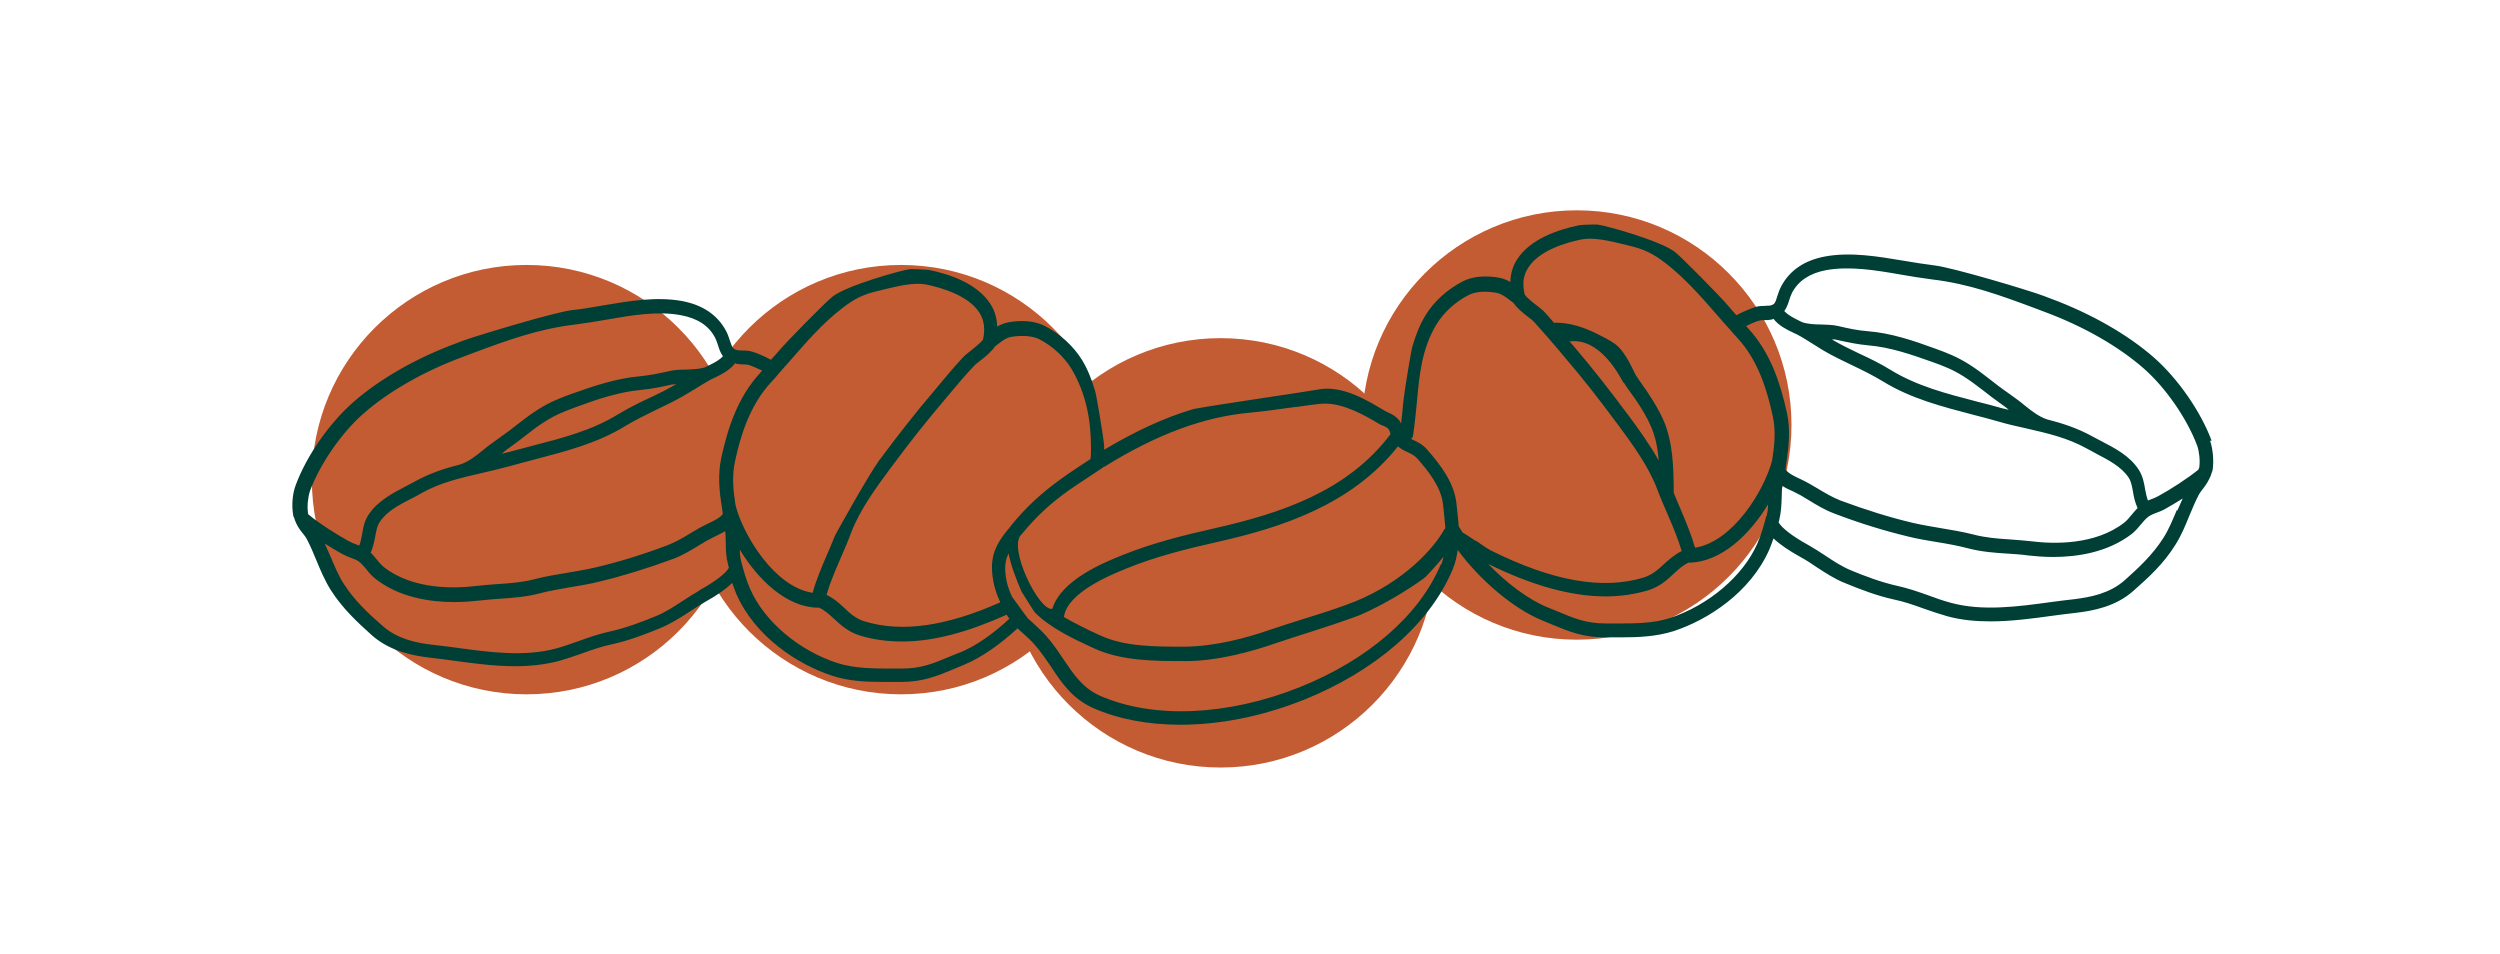 <?xml version="1.0" encoding="UTF-8"?> <svg xmlns="http://www.w3.org/2000/svg" id="Laag_1" viewBox="0 0 97 37"><defs><style>.cls-1{fill:#c45c33;}.cls-1,.cls-2{stroke-width:0px;}.cls-2{fill:#003f36;}</style></defs><path class="cls-1" d="m34.96,26.94c4.6,0,8.33-3.73,8.33-8.33s-3.73-8.33-8.33-8.33-8.33,3.73-8.33,8.33,3.73,8.33,8.33,8.33"></path><path class="cls-1" d="m47.36,29.78c4.6,0,8.33-3.73,8.33-8.33s-3.73-8.33-8.33-8.33-8.33,3.73-8.33,8.33,3.73,8.33,8.33,8.33"></path><path class="cls-1" d="m61.18,24.82c4.6,0,8.33-3.73,8.33-8.33s-3.73-8.33-8.33-8.33-8.33,3.73-8.33,8.33,3.73,8.33,8.33,8.33"></path><path class="cls-1" d="m20.43,26.94c4.6,0,8.33-3.73,8.33-8.33s-3.73-8.33-8.33-8.33-8.33,3.73-8.33,8.33,3.73,8.33,8.33,8.33"></path><path class="cls-2" d="m85.32,18.16s-.02.04-.02.06c-.39.32-1.08.77-1.56,1.03-.11.06-.21.1-.3.13-.03.01-.07.03-.1.04-.05-.13-.08-.28-.11-.44-.04-.25-.09-.51-.25-.76-.35-.54-.94-.84-1.46-1.11-.11-.06-.23-.12-.34-.18-.58-.32-1.17-.51-1.76-.66,0,0,0,0,0,0-.3-.1-.59-.32-.85-.53-.21-.18-.43-.33-.65-.49-.13-.09-.27-.19-.4-.29l-.31-.24c-.26-.2-.53-.41-.82-.59-.46-.29-.85-.44-1.32-.61-.82-.3-1.7-.6-2.61-.67-.4-.03-.75-.11-1.14-.2-.21-.05-.44-.05-.66-.06-.26,0-.54-.02-.74-.09-.06-.03-.12-.06-.18-.09-.2-.1-.38-.2-.51-.34.1-.14.15-.29.19-.42.03-.09.06-.19.11-.29.25-.47.69-.76,1.33-.88.9-.16,1.9,0,2.87.17.41.07.82.14,1.22.19,1.45.17,2.67.62,4.09,1.15l.29.11c1.51.56,2.87,1.34,3.84,2.19.86.75,1.69,1.96,2.08,3,.08.23.12.58.08.86m-.87,1.64c-.16.38-.31.75-.52,1.08-.42.66-.96,1.16-1.51,1.65-.58.51-1.32.65-1.96.73-.29.03-.59.07-.89.11-1.31.18-2.67.36-3.88.03-.3-.08-.59-.18-.88-.29-.39-.14-.8-.28-1.21-.37-.63-.14-1.26-.38-1.79-.6-.36-.15-.68-.36-1.01-.58-.21-.14-.43-.28-.66-.41-.6-.33-1.01-.65-1.14-.87.01-.04.02-.08.03-.12.07-.29.08-.58.09-.85,0-.15.01-.3.02-.45.14.09.29.16.43.22.1.05.2.1.29.15.1.06.2.12.3.18.31.19.64.39.99.52.99.38,1.97.68,2.89.9.36.09.73.15,1.09.21.43.07.83.14,1.24.25.51.13,1.02.17,1.52.2.26.02.52.03.78.07.27.03.61.06.98.06.95,0,2.13-.18,3.06-.9.14-.11.26-.26.37-.39.06-.07.12-.14.18-.2.11-.11.23-.16.39-.22.11-.04.24-.09.36-.16.2-.11.43-.25.67-.4-.07.16-.14.31-.21.47m-15.72-1.95c-.3,1.16-1.52,3.16-2.99,3.39-.15-.51-.36-1.02-.57-1.51-.09-.2-.17-.41-.26-.62,0,0,0,0,0-.01,0-.96-.03-1.97-.4-2.81-.15-.35-.38-.73-.66-1.15-.06-.08-.11-.15-.16-.23-.09-.12-.17-.24-.26-.38-.08-.13-.37-.88-.79-1.19-.22-.16-.47-.28-.71-.4-.5-.25-1.04-.43-1.6-.43-.02,0-.04,0-.06.01-.12-.14-.24-.28-.36-.41-.08-.09-.2-.18-.34-.29-.12-.09-.34-.26-.44-.4-.1-.41-.06-.75.14-1.05.43-.67,1.47-.97,2.06-1.09.47-.09,1.05.05,1.56.17l.24.06c.62.14.97.31,1.49.71.73.57,1.37,1.3,1.98,2,.15.18.31.35.46.52,0,0,0,0,0,0s0,0,0,0c.1.12.21.24.31.35.82.88,1.16,2.03,1.38,3.03.13.59.07,1.15-.02,1.72m-.23,2.18c-.11.42-.2.73-.35,1.07-.55,1.25-1.88,2.38-3.39,2.88-.68.22-1.41.21-2.18.21h-.3c-.77,0-1.24-.2-1.88-.47l-.37-.15c-.75-.3-1.61-.95-2.32-1.69,1.71.84,3.22,1.26,4.55,1.26.58,0,1.12-.08,1.64-.23.46-.14.76-.41,1.02-.66.2-.18.37-.34.59-.43,0,0,.01.01.02.01h0c1.23-.03,2.33-1.09,3.04-2.26,0,.16-.02.32-.06.47m-5.54-5.2c.09.15.19.28.28.41.05.07.1.14.16.22.27.39.47.74.61,1.06.18.4.27.86.31,1.34-.35-.62-.78-1.22-1.18-1.76l-.07-.09c-.66-.89-1.31-1.72-2.05-2.59l-.16-.18c1.22-.17,1.99,1.44,2.09,1.6m-5.73,6.14c-.19-.13-.36-.24-.51-.33-.05-.07-.1-.15-.14-.22,0,0,0,0-.01-.01-.02-.23-.04-.47-.07-.71l-.02-.19c-.09-.8-.6-1.47-1.13-2.08-.18-.21-.39-.31-.57-.39-.02,0-.03-.02-.06-.03.04-.04.08-.09.08-.15.06-.41.1-.82.14-1.22.1-1.1.19-2.13.77-3.08.28-.46.73-.87,1.24-1.13.23-.12.55-.16.94-.11.26.03.35.06.8.41.14.2.35.38.55.53.11.08.21.16.27.23.31.34.61.69.91,1.04l.2.24c.74.86,1.38,1.68,2.03,2.56l.07.09c.57.77,1.21,1.64,1.55,2.54.12.33.27.66.41.99.21.48.4.95.54,1.41-.26.13-.47.31-.67.49-.24.22-.46.43-.81.54-1.59.48-3.53.14-5.92-1.05-.15-.08-.37-.23-.58-.38m-1.23-.44c-.42.75-1.56,2.02-3.47,2.8-.66.26-1.33.47-1.98.67-.44.14-.89.28-1.33.43-.86.3-2.12.65-3.33.65h-.06c-1.06,0-2.25,0-3.19-.44l-.11-.05c-.39-.18-.86-.41-1.29-.66.13-.96,1.83-1.64,2.47-1.9,1.09-.44,2.19-.72,3.51-1.02,2.46-.55,5.19-1.44,6.98-3.7.11.09.23.16.35.21.15.07.29.14.4.26.44.5.92,1.1,1,1.78l.02.19c.03.26.05.5.07.74,0,.01-.03.01-.03.03m-.15,1.37c-.82,1.97-2.83,3.71-5.49,4.77-2.79,1.11-5.68,1.23-7.74.32-.67-.3-1.02-.84-1.4-1.4-.21-.31-.42-.63-.69-.93-.15-.17-.31-.31-.47-.46-.07-.07-.14-.13-.21-.19-.02,0-.62-.85-.63-.85-.14-.29-.23-.59-.26-.94-.03-.3.02-.53.12-.75.1.5.32,1.06.51,1.49,0,0,.5.8.51.8.58.59,1.5,1.03,2.2,1.35l.11.05c1.05.48,2.3.49,3.48.49h.07c1.23,0,2.55-.37,3.45-.68.44-.15.88-.29,1.32-.43.63-.2,1.27-.41,1.92-.65,1.25-.52,2.47-1.38,2.62-1.51,0,0,.47-.5.69-.78-.03.11-.05.21-.1.32m-18.68,3.4l-.37.15c-.64.27-1.11.47-1.88.47h-.3c-.77,0-1.5,0-2.18-.21-1.51-.49-2.84-1.62-3.39-2.87-.15-.34-.24-.65-.35-1.07-.04-.15-.05-.31-.06-.47.71,1.17,1.81,2.24,3.04,2.26h0s.01,0,.02-.01c.22.09.39.25.59.43.26.24.56.52,1.02.66.52.16,1.06.23,1.64.23,1.2,0,2.54-.36,4.05-1.04.02.03.04.07.06.1.01.02.03.04.05.05-.62.58-1.31,1.07-1.93,1.32m-8.7-5.71c-.09-.58-.15-1.13-.02-1.72.22-1.01.57-2.15,1.38-3.04.11-.11.21-.23.31-.35,0,0,0,0,0,0h0c.15-.18.31-.35.46-.52.61-.7,1.24-1.43,1.98-2,.52-.41.87-.57,1.49-.71l.24-.06c.51-.12,1.09-.26,1.56-.17.58.12,1.63.42,2.06,1.09.19.3.23.65.14,1.05-.1.13-.32.3-.44.4-.13.1-.26.2-.34.29-.32.34-.62.7-.92,1.06l-.2.24c-.74.87-1.39,1.7-2.05,2.59l-.07.09c-.4.54-1.76,2.97-1.76,3.01,0,0,0,0,0,.01-.08.21-.17.41-.26.62-.21.49-.43,1-.57,1.51-1.47-.22-2.69-2.22-2.99-3.39m-1.4,3.3c-.23.13-.44.27-.66.41-.34.22-.65.43-1.02.58-.53.22-1.16.46-1.79.6-.42.09-.82.23-1.21.37-.29.1-.58.21-.88.29-1.22.33-2.57.15-3.88-.03-.3-.04-.6-.08-.89-.11-.64-.07-1.38-.22-1.96-.73-.56-.49-1.1-.99-1.52-1.65-.21-.33-.36-.7-.52-1.08-.07-.16-.14-.31-.21-.47.24.15.47.29.67.4.13.07.25.12.36.16.16.06.28.1.39.22.06.06.12.13.18.2.1.13.22.27.37.39.92.72,2.11.9,3.06.9.37,0,.71-.03.98-.06.26-.03.53-.05.78-.07.5-.03,1.01-.07,1.52-.2.4-.11.81-.17,1.24-.25.36-.06.73-.12,1.09-.21.92-.22,1.89-.52,2.89-.89.35-.13.68-.33.99-.52.1-.06.2-.12.3-.18.09-.05.19-.1.29-.15.14-.07.29-.14.43-.22.01.15.02.3.02.45,0,.28.01.56.09.85.01.05.02.08.03.12-.12.22-.54.54-1.14.87m-15.17-2.93s-.02-.04-.02-.06c-.04-.28,0-.63.08-.87.39-1.04,1.22-2.25,2.08-3,.97-.85,2.33-1.63,3.84-2.19l.29-.11c1.42-.53,2.64-.98,4.09-1.15.4-.05.81-.12,1.22-.19.97-.17,1.97-.34,2.87-.17.64.12,1.08.4,1.33.88.05.1.08.2.11.29.04.13.09.29.19.42-.12.14-.31.24-.51.34-.06.03-.12.06-.18.09-.2.07-.48.08-.74.09-.22,0-.45.01-.66.06-.4.09-.74.16-1.14.2-.91.08-1.79.38-2.61.67-.47.17-.86.32-1.32.61-.29.18-.56.39-.82.59l-.31.24c-.13.1-.27.19-.4.29-.22.16-.44.31-.65.49-.26.21-.54.43-.85.53,0,0,0,0,0,0-.6.15-1.18.34-1.76.66-.11.06-.22.12-.34.18-.52.27-1.11.58-1.46,1.11-.16.24-.21.5-.25.76-.03.15-.06.3-.11.44-.03-.01-.06-.03-.1-.04-.09-.03-.19-.07-.3-.13-.48-.26-1.17-.7-1.56-1.03m7.43-2.33c.09-.06.18-.14.26-.2.14-.1.28-.2.41-.3l.31-.24c.26-.2.5-.39.78-.56.41-.26.76-.39,1.22-.56.78-.29,1.62-.57,2.47-.65.44-.04.8-.12,1.21-.21.05-.01.12,0,.18-.02-.33.19-.68.37-1.03.53-.41.19-.83.4-1.23.64-1.02.63-2.15.92-3.35,1.23-.33.09-.65.17-.98.26-.09.02-.17.04-.26.06m9.11-3.53s.05.02.08.03c.09.01.17.02.25.02.09,0,.16,0,.24.03.15.05.32.13.49.21-.02.02-.04.05-.06.07-.91.98-1.28,2.21-1.52,3.29-.15.69-.08,1.33.02,1.95h0c.01.07.02.14.03.21,0,.02,0,.03,0,.05-.1.14-.35.26-.58.37-.12.06-.23.11-.33.17-.1.06-.2.12-.31.18-.29.18-.6.36-.91.48-.97.37-1.92.66-2.82.87-.35.08-.7.14-1.06.2-.42.07-.86.14-1.28.25-.46.12-.93.16-1.42.19-.27.02-.54.04-.81.07-.87.11-2.5.16-3.63-.73-.1-.08-.19-.19-.28-.3-.07-.09-.14-.17-.21-.24,0,0-.01,0-.02-.01.1-.22.14-.44.18-.64.04-.22.07-.4.17-.55.27-.42.77-.68,1.26-.93.12-.06.24-.12.35-.19.75-.42,1.54-.6,2.37-.79.36-.08.72-.17,1.09-.27.32-.09.64-.17.97-.26,1.18-.31,2.4-.62,3.49-1.29.38-.23.79-.43,1.18-.62.37-.18.76-.36,1.13-.58.14-.08.27-.16.4-.24.2-.12.4-.25.6-.36.06-.03.12-.06.19-.09.25-.12.55-.28.75-.53m10.07-.65c.45-.36.54-.38.8-.41.39-.04.71,0,.94.11.51.26.96.68,1.24,1.13.57.95.77,1.98.77,3.08,0,.15,0,.3-.02.44-.37.24-.75.49-1.14.77-.79.57-1.36,1.1-1.94,1.81,0,0-.01,0-.01,0,0,0,0,.01,0,.02-.06.08-.13.15-.19.23-.37.47-.6.92-.53,1.62.04.41.15.77.31,1.11-2.09.93-3.82,1.18-5.26.74-.34-.1-.57-.31-.81-.54-.19-.18-.4-.36-.67-.49.13-.46.33-.92.54-1.41.14-.33.29-.66.41-.99.34-.9.98-1.77,1.55-2.54l.07-.09c.65-.88,1.29-1.69,2.03-2.56l.2-.24c.29-.35.59-.7.91-1.04.06-.07.16-.14.27-.23.2-.15.41-.33.55-.53m4.25,4.66c2.03-1.26,3.86-1.94,5.67-2.1.52-.05,1.02-.12,1.52-.19,0,0,0,0,0,0,0,0,.01,0,.02,0,.1-.02.22-.03.32-.04.27-.04.55-.08.82-.11.07,0,.14-.01.21-.01.75,0,1.57.47,2.07.77.06.04.12.07.19.09.11.05.17.08.22.15.02.03.05.11.06.17,0,0,0,0,0,.01-1.68,2.22-4.25,3.06-6.79,3.64-1.34.3-2.46.59-3.59,1.04-.74.3-2.39.96-2.74,2.09-.5.13-1.76-2.41-1.19-2.89.55-.67,1.09-1.18,1.85-1.72.25-.18,1.34-.88,1.34-.9m28.27-4.94c.06,0,.13,0,.18.02.42.09.77.17,1.21.21.85.07,1.68.36,2.47.64.45.16.81.3,1.22.56.27.17.52.36.78.56l.31.24c.14.1.27.2.41.3.09.06.18.13.26.2-.09-.02-.17-.04-.26-.06-.32-.09-.65-.18-.98-.26-1.19-.31-2.32-.6-3.35-1.23-.4-.25-.82-.45-1.23-.64-.34-.16-.7-.34-1.03-.53m-2.85-.73c.08-.03.15-.03.24-.03.08,0,.16,0,.25-.02.03,0,.05-.02.08-.03.2.26.5.41.75.53.06.03.13.06.19.09.21.11.4.24.6.36.13.08.26.17.4.25.37.22.76.4,1.13.58.4.19.8.39,1.18.62,1.09.67,2.31.98,3.49,1.29.32.08.65.17.97.26.37.11.73.19,1.09.27.83.19,1.62.37,2.37.79.11.06.23.12.35.19.48.25.98.51,1.26.93.1.15.13.34.17.55.03.2.08.42.18.64,0,0-.01,0-.02.01-.07.07-.14.16-.21.24-.09.11-.19.23-.28.3-1.13.89-2.76.84-3.63.73-.27-.03-.54-.05-.81-.07-.49-.03-.96-.07-1.42-.19-.43-.11-.86-.18-1.28-.25-.35-.06-.71-.12-1.06-.2-.9-.21-1.85-.51-2.82-.87-.31-.12-.61-.3-.91-.48-.1-.06-.2-.12-.31-.18-.1-.06-.21-.11-.33-.17-.22-.1-.47-.22-.58-.37,0-.02,0-.03,0-.05.01-.07.02-.14.03-.21h0c.09-.62.17-1.26.02-1.95-.24-1.08-.61-2.31-1.52-3.29-.02-.02-.04-.05-.06-.07.16-.08.34-.16.49-.21m17.57,4.66c-.42-1.13-1.3-2.4-2.23-3.22-1.01-.89-2.44-1.71-4-2.29l-.29-.11c-.55-.21-3.53-1.1-4.22-1.18-.39-.05-.79-.11-1.19-.18-1.02-.17-2.07-.35-3.06-.17-.81.15-1.38.54-1.71,1.16-.07.13-.11.26-.15.38-.08.27-.11.34-.31.37-.06,0-.12,0-.18.01-.12,0-.25,0-.42.06-.1.04-.4.15-.68.3-.11-.12-.22-.25-.33-.38-.27-.32-1.77-1.85-2.05-2.07-.56-.44-2.7-1.03-2.97-1.06-.01-.02-.7,0-.75.02-.82.17-1.9.53-2.41,1.33-.17.26-.25.56-.26.87-.19-.11-.35-.16-.6-.19-.5-.06-.92,0-1.25.17-.6.31-1.13.79-1.45,1.33-.23.38-.37.76-.49,1.16-.03.01-.31,1.7-.36,2.16-.03.29-.05.58-.09.87-.02-.05-.04-.09-.07-.13-.14-.17-.29-.24-.42-.3-.04-.02-.09-.04-.14-.07-.61-.36-1.65-1.03-2.62-.82-.3.06-3.96.59-4.8.75-1.12.33-2.26.86-3.47,1.58,0-.06,0-.12,0-.15-.04-.46-.33-2.15-.36-2.16-.12-.39-.26-.78-.49-1.16-.33-.54-.86-1.03-1.45-1.33-.33-.17-.75-.23-1.25-.17-.24.03-.41.08-.6.19-.01-.31-.09-.61-.26-.87-.51-.8-1.59-1.17-2.41-1.33-.06-.01-.74-.04-.75-.02-.27.03-2.41.62-2.97,1.06-.28.22-1.78,1.75-2.05,2.07-.11.13-.22.25-.34.38-.27-.15-.57-.27-.68-.3-.17-.06-.3-.06-.42-.06-.06,0-.11,0-.18-.01-.19-.03-.22-.1-.31-.37-.04-.12-.08-.25-.15-.38-.33-.62-.91-1.01-1.71-1.16-1-.18-2.04,0-3.06.17-.4.07-.79.14-1.19.18-.69.08-3.66.98-4.22,1.18l-.29.11c-1.57.58-2.99,1.4-4,2.29-.93.82-1.81,2.08-2.23,3.22-.12.32-.16.76-.1,1.13,0,.06.03.1.05.15,0,.03.02.05.02.07.07.19.17.35.28.48.07.09.15.18.2.29.13.25.24.51.35.78.16.39.33.79.56,1.16.46.72,1.03,1.25,1.61,1.77.7.61,1.57.78,2.25.86.29.03.58.07.88.11.8.11,1.61.22,2.42.22.57,0,1.13-.06,1.68-.2.31-.09.62-.19.92-.3.39-.14.76-.27,1.15-.35.68-.15,1.32-.4,1.88-.63.41-.17.77-.4,1.11-.62.2-.13.41-.27.62-.39.47-.26.82-.51,1.06-.74.05.14.1.28.16.43.74,1.68,2.4,2.74,3.72,3.17.67.22,1.35.24,2.06.24.1,0,.2,0,.29,0h.3c.88,0,1.42-.23,2.09-.51l.36-.15c.68-.28,1.42-.8,2.09-1.42.08.07.15.14.23.21.15.13.3.27.43.42.24.27.44.57.64.86.4.61.82,1.24,1.63,1.6.99.44,2.15.65,3.39.65,1.52,0,3.16-.32,4.77-.96,2.8-1.12,4.91-2.96,5.79-5.06.11-.26.16-.51.2-.76.85,1.16,2.15,2.27,3.27,2.73l.36.15c.68.28,1.21.51,2.09.51h.3c.1,0,.2,0,.29,0,.71,0,1.39-.03,2.06-.24,1.32-.43,2.98-1.49,3.72-3.17.06-.15.11-.28.16-.43.24.23.59.47,1.06.73.22.12.42.25.62.39.34.22.7.46,1.11.62.56.23,1.2.48,1.88.63.39.08.76.21,1.15.35.31.11.61.21.92.3.55.15,1.11.2,1.68.2.8,0,1.62-.11,2.42-.22.3-.04.59-.08.88-.11.68-.08,1.56-.24,2.25-.86.59-.52,1.16-1.04,1.61-1.76.24-.37.4-.77.56-1.16.11-.26.22-.53.35-.78.06-.11.13-.2.2-.29.1-.13.2-.29.28-.48,0-.03.02-.05.02-.07.01-.05.04-.09.05-.15.05-.37.01-.81-.1-1.13"></path></svg> 